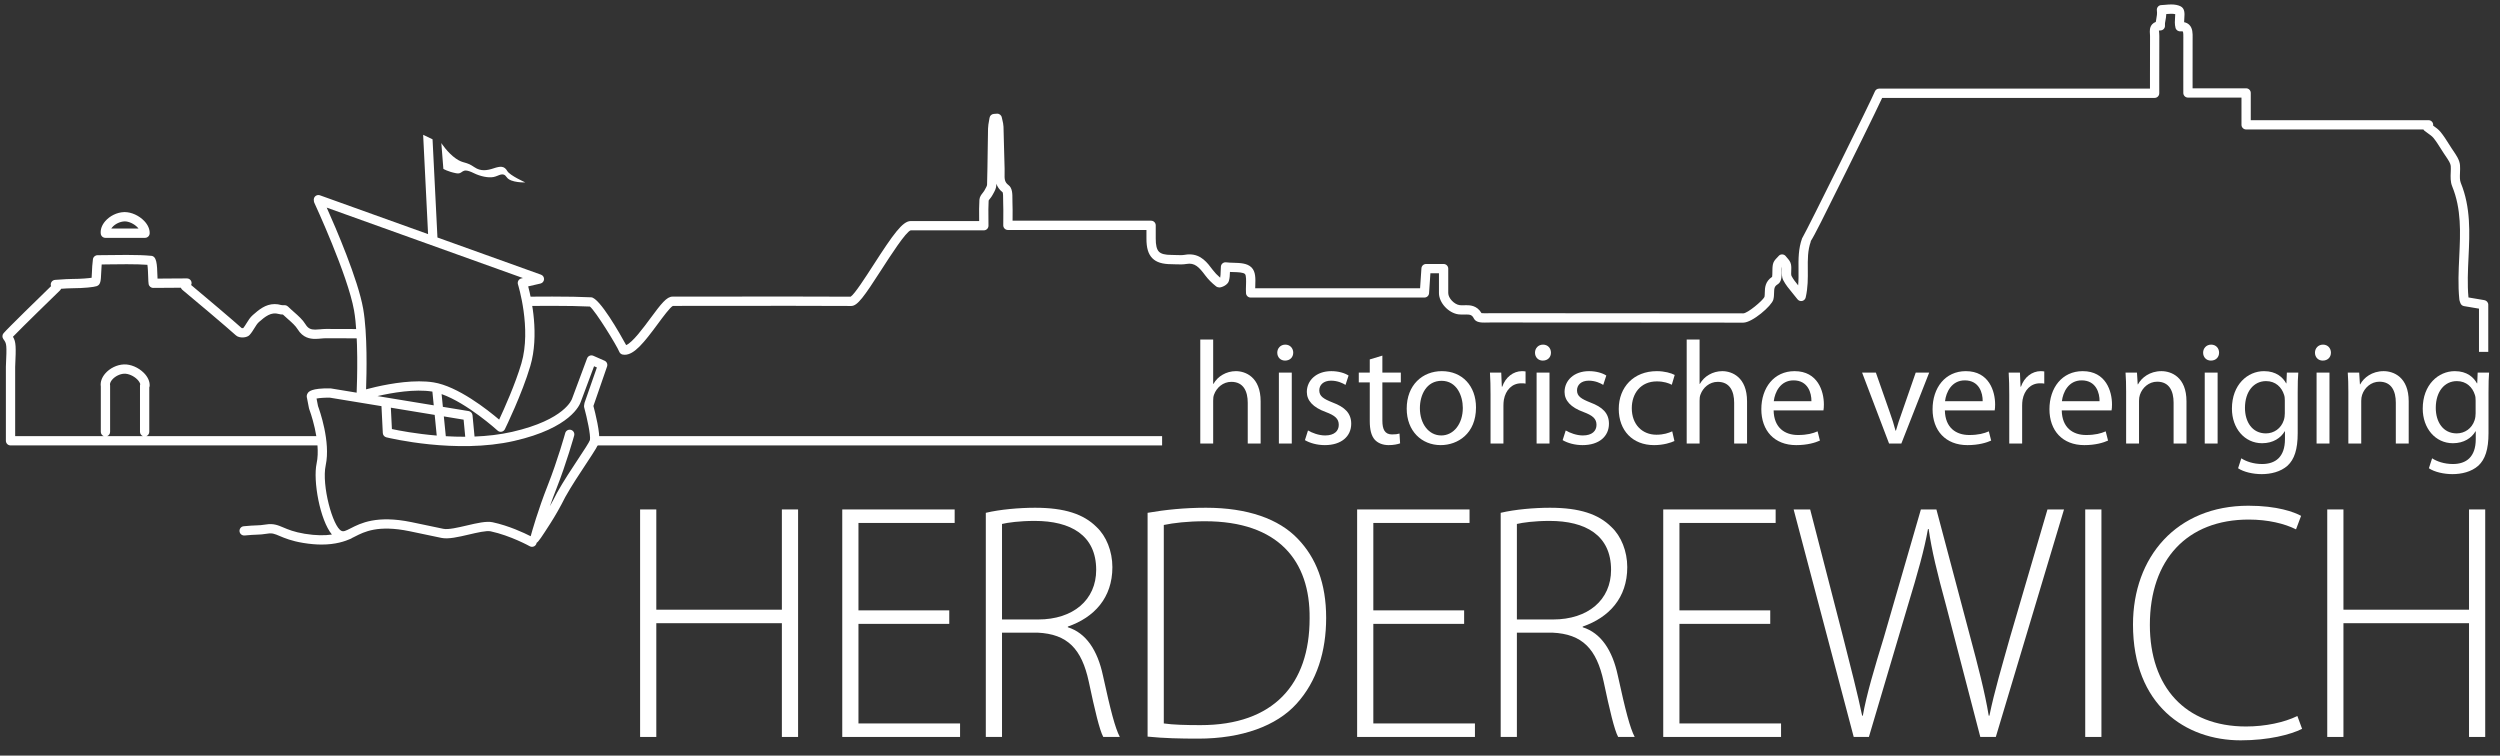 <svg width="718" height="217" viewBox="0 0 718 217" fill="none" xmlns="http://www.w3.org/2000/svg">
<rect x="0" y="0" width="718" height="217" fill="#333333" stroke="none"/>
<g clip-path="url(#clip0_1779_79)">
<path d="M188.492 146.313V175.105H224.554V146.313H229.209V211.651H224.554V178.982H188.492V211.651H183.838V146.313H188.492Z" fill="white"/>
<path d="M272.628 179.175H246.549V207.774H275.73V211.651H241.896V146.314H274.178V150.191H246.549V175.298H272.628V179.175Z" fill="white"/>
<mask id="mask0_1779_79" style="mask-type:luminance" maskUnits="userSpaceOnUse" x="-24" y="-27" width="772" height="264">
<path d="M-24 -27H747.569V236.726H-24V-27Z" fill="white"/>
</mask>
<g mask="url(#mask0_1779_79)">
<path d="M287.777 177.914H298.151C308.232 177.914 314.825 172.291 314.825 163.663C314.825 153.679 307.457 149.607 297.181 149.607C292.721 149.607 289.425 150.091 287.777 150.479V177.914ZM283.124 147.281C287.195 146.313 292.721 145.826 297.277 145.826C305.808 145.826 311.237 147.669 314.921 151.351C317.733 153.969 319.477 158.333 319.477 162.887C319.477 171.711 314.243 177.333 306.681 179.95V180.146C311.916 181.791 315.212 186.737 316.764 194.007C318.993 204.187 320.253 209.034 321.611 211.651H316.86C315.795 209.714 314.437 203.993 312.692 195.753C310.656 186.349 306.584 182.083 297.956 181.695H287.777V211.651H283.124V147.281Z" fill="white"/>
<path d="M334.241 207.773C336.859 208.161 340.64 208.257 344.808 208.257C365.748 208.257 376.121 196.528 376.121 177.625C376.315 161.047 367.105 149.703 346.068 149.703C341.027 149.703 337.052 150.189 334.241 150.771V207.773ZM329.588 147.281C334.629 146.409 340.155 145.825 346.359 145.825C358.284 145.825 367.299 149.025 372.728 154.745C377.963 160.175 380.872 167.541 380.872 177.429C380.872 187.028 378.255 195.656 372.34 202.151C366.621 208.453 356.732 212.135 344.129 212.135C339.088 212.135 334.339 212.039 329.588 211.555V147.281Z" fill="white"/>
<path d="M420.499 179.175H394.42V207.774H423.602V211.651H389.767V146.314H422.051V150.191H394.42V175.298H420.499V179.175Z" fill="white"/>
<path d="M435.65 177.914H446.022C456.106 177.914 462.697 172.291 462.697 163.663C462.697 153.679 455.33 149.607 445.054 149.607C440.594 149.607 437.298 150.091 435.65 150.479V177.914ZM430.997 147.281C435.067 146.313 440.594 145.826 445.15 145.826C453.681 145.826 459.111 147.669 462.794 151.351C465.606 153.969 467.35 158.333 467.35 162.887C467.35 171.711 462.117 177.333 454.554 179.95V180.146C459.789 181.791 463.085 186.737 464.637 194.007C466.866 204.187 468.126 209.034 469.483 211.651H464.733C463.667 209.714 462.309 203.993 460.565 195.753C458.529 186.349 454.457 182.083 445.83 181.695H435.65V211.651H430.997V147.281Z" fill="white"/>
<path d="M508.414 179.175H482.335V207.774H511.517V211.651H477.682V146.314H509.965V150.191H482.335V175.298H508.414V179.175Z" fill="white"/>
<path d="M532.387 211.651L515.131 146.313H519.88L529.382 183.151C531.515 191.583 533.55 199.438 534.81 205.545H535.004C536.07 199.438 538.398 191.682 541.015 183.151L551.679 146.313H556.136L565.832 182.859C567.966 190.81 570.098 198.954 571.163 205.545H571.359C572.811 198.466 574.944 191.391 577.272 183.053L588.032 146.313H592.783L573.199 211.651H568.742L558.95 174.037C556.332 164.441 554.78 158.042 553.908 151.935H553.714C552.647 157.946 550.806 164.441 547.898 174.037L536.748 211.651H532.387Z" fill="white"/>
<path d="M603.531 211.651H598.877V146.312H603.531V211.651Z" fill="white"/>
<path d="M661.163 209.326C657.868 210.974 651.567 212.623 643.52 212.623C627.717 212.623 612.595 202.539 612.595 179.37C612.595 159.979 625.1 145.244 645.748 145.244C654.087 145.244 658.933 147.086 660.873 148.154L659.417 152.031C656.124 150.383 651.373 149.219 645.847 149.219C628.201 149.219 617.441 160.659 617.441 179.466C617.441 197.206 627.524 208.646 645.072 208.646C650.597 208.646 656.024 207.484 659.805 205.64L661.163 209.326Z" fill="white"/>
<path d="M673.038 146.313V175.105H709.101V146.313H713.754V211.651H709.101V178.982H673.038V211.651H668.385V146.313H673.038Z" fill="white"/>
<path d="M31.622 124.026V110.721C31.622 110.611 31.607 110.502 31.581 110.398C31.595 109.987 31.822 109.499 32.222 109.034C33.053 108.062 34.446 107.374 35.69 107.326C36.875 107.289 38.41 107.955 39.425 108.977C39.866 109.419 40.166 109.89 40.274 110.297C40.229 110.43 40.205 110.573 40.205 110.721V124.026C40.205 124.586 40.551 125.059 41.041 125.258H30.786C31.275 125.059 31.622 124.586 31.622 124.026ZM93.607 94.475C93.069 94.475 92.515 94.525 91.958 94.576C91.477 94.62 90.991 94.663 90.514 94.663C89.381 94.663 88.525 94.415 87.765 93.18C86.927 91.814 85.727 90.757 84.458 89.637C83.891 89.138 83.298 88.617 82.705 88.034C82.493 87.828 82.218 87.697 81.923 87.662C81.842 87.654 81.706 87.653 81.623 87.661C81.478 87.67 81.003 87.674 80.779 87.609C80.147 87.424 79.513 87.333 78.897 87.333C76.217 87.333 74.306 89.001 72.623 90.47C71.826 91.163 71.299 92.023 70.789 92.856C70.481 93.359 70.186 93.838 69.861 94.231C69.746 94.249 69.519 94.248 69.423 94.231C67.267 92.285 58.115 84.526 54.897 81.861C55.087 81.458 55.063 80.984 54.831 80.6C54.589 80.202 54.157 79.958 53.691 79.958C52.227 79.958 50.583 79.973 48.923 79.987C47.682 79.999 46.431 80.01 45.242 80.016C45.234 79.791 45.227 79.558 45.219 79.333C45.105 75.797 45.03 73.46 43.27 73.46H43.263C41.537 73.294 39.359 73.216 36.409 73.216C34.823 73.216 33.218 73.237 31.707 73.257C30.375 73.275 29.117 73.294 28.01 73.294C27.345 73.294 26.782 73.784 26.69 74.442C26.502 75.782 26.443 77.149 26.398 78.248C26.375 78.76 26.35 79.354 26.313 79.773C25.343 79.917 23.349 80.105 20.711 80.118C19.571 80.125 18.437 80.205 17.339 80.281C16.838 80.317 16.337 80.352 15.834 80.379C15.381 80.406 14.97 80.661 14.747 81.057C14.553 81.403 14.523 81.816 14.662 82.182C11.923 84.842 2.174 94.332 1.009 95.721C0.621 96.185 0.593 96.85 0.939 97.344L1.027 97.469C1.914 98.728 1.986 98.83 1.69 105.335V126.591C1.69 127.329 2.287 127.925 3.023 127.925H92.931V125.258H42.035C42.525 125.059 42.871 124.586 42.871 124.026V111.261C42.935 111.111 42.975 110.953 42.983 110.783C43.039 109.542 42.447 108.231 41.315 107.093C39.765 105.537 37.522 104.582 35.583 104.662C33.583 104.741 31.519 105.751 30.195 107.301C29.245 108.411 28.798 109.682 28.939 110.878C28.943 110.911 28.949 110.947 28.955 110.982V124.026C28.955 124.586 29.302 125.059 29.791 125.258H4.357L4.355 105.397C4.625 99.499 4.609 98.205 3.722 96.713C6.479 93.853 15.869 84.718 17.223 83.413C17.365 83.275 17.47 83.114 17.539 82.939C18.638 82.864 19.678 82.791 20.726 82.785C24.183 82.767 26.926 82.463 27.755 82.185C28.915 81.791 28.965 80.645 29.062 78.361C29.094 77.609 29.129 76.789 29.202 75.956C30.002 75.949 30.857 75.937 31.745 75.924C33.243 75.903 34.835 75.882 36.409 75.882C38.85 75.882 40.734 75.936 42.333 76.053C42.473 76.9 42.526 78.546 42.554 79.418C42.589 80.473 42.613 81.141 42.685 81.573C42.793 82.216 43.349 82.685 44.001 82.685C45.549 82.685 47.257 82.67 48.947 82.654C49.967 82.645 50.981 82.637 51.95 82.632C52.029 82.866 52.174 83.081 52.379 83.246C54.298 84.786 65.665 94.406 67.751 96.314C68.294 96.809 69.079 96.914 69.642 96.914C70.157 96.914 71.109 96.82 71.687 96.193C72.245 95.582 72.661 94.905 73.063 94.249C73.486 93.559 73.886 92.909 74.375 92.481C76.159 90.922 77.845 89.533 80.035 90.169C80.398 90.275 80.807 90.332 81.253 90.338C81.742 90.799 82.226 91.226 82.694 91.638C83.858 92.665 84.863 93.552 85.493 94.576C87.011 97.045 89.086 97.33 90.514 97.33C91.071 97.33 91.637 97.281 92.199 97.231C92.674 97.188 93.146 97.142 93.643 97.142C97.098 97.168 100.555 97.174 104.01 97.174H104.458V94.507H104.01C100.561 94.507 97.111 94.501 93.607 94.475Z" fill="white"/>
<path d="M713.519 86.203L708.944 85.429C708.593 81.64 708.779 77.711 708.959 73.907C709.291 66.875 709.636 59.601 706.732 52.503C706.423 51.744 706.465 50.703 706.511 49.601C706.54 48.905 706.569 48.187 706.515 47.46C706.459 46.752 706.208 45.983 705.765 45.172C705.389 44.492 704.964 43.867 704.551 43.26L704.093 42.577C703.801 42.136 703.519 41.687 703.236 41.239C702.539 40.132 701.817 38.988 700.953 37.927C700.333 37.169 699.572 36.625 698.833 36.101C698.82 36.091 698.804 36.08 698.789 36.069C698.843 35.747 698.777 35.412 698.599 35.129C698.352 34.747 697.929 34.515 697.475 34.515H646.419V26.695C646.419 25.959 645.823 25.361 645.085 25.361H629.712L629.709 21.749C629.704 18.169 629.699 14.729 629.719 11.287L629.723 10.903C629.739 9.607 629.756 8.135 628.784 7.152C628.387 6.749 627.883 6.491 627.281 6.377C627.279 5.977 627.311 5.559 627.339 5.168C627.431 3.943 627.544 2.419 626.216 1.788C625.491 1.445 624.627 1.279 623.579 1.279C622.967 1.279 622.357 1.335 621.801 1.388C621.42 1.424 621.069 1.46 620.776 1.46C620.392 1.46 620.028 1.625 619.775 1.913C619.521 2.203 619.405 2.585 619.455 2.965C619.576 3.899 619.433 4.661 619.295 5.396C619.24 5.689 619.184 5.989 619.145 6.296C618.731 6.445 618.384 6.672 618.109 6.973C617.324 7.839 617.404 8.957 617.463 9.777C617.476 9.965 617.491 10.153 617.491 10.328C617.463 14.256 617.467 18.184 617.471 22.275L617.472 25.452H539.688C539.129 25.452 538.629 25.801 538.436 26.327C537.765 28.151 519.104 65.828 517.768 68.067C517.684 68.175 517.615 68.296 517.567 68.431C516.476 71.429 516.505 74.452 516.535 77.372C516.548 78.869 516.564 80.399 516.433 81.955C515.657 81.009 514.993 80.156 514.529 79.257C514.389 78.992 514.417 78.381 514.44 77.843C514.468 77.256 514.496 76.591 514.369 75.927C514.212 75.127 513.695 74.54 513.279 74.067C513.149 73.919 513.016 73.772 512.905 73.619C512.661 73.281 512.273 73.077 511.859 73.067C511.439 73.039 511.045 73.239 510.784 73.564C510.668 73.711 510.528 73.849 510.389 73.991C509.937 74.451 509.377 75.023 509.199 75.836C509.039 76.549 509.032 77.336 509.025 78.096C509.021 78.548 509.016 79.203 508.952 79.511C506.923 80.861 506.88 82.687 506.848 84.031C506.836 84.523 506.825 84.989 506.752 85.287C506.224 86.367 501.897 89.999 500.655 89.999C491.86 89.968 472.88 89.965 455.896 89.963C444.484 89.963 433.973 89.96 428.033 89.952C427.801 89.952 427.543 89.957 427.272 89.963C427 89.968 426.716 89.976 426.437 89.976C425.945 89.976 425.656 89.953 425.491 89.929C424.168 87.656 422.059 87.656 421.132 87.656C420.919 87.656 420.704 87.661 420.489 87.667C420.063 87.677 419.633 87.695 419.225 87.64C417.66 87.436 415.937 85.621 415.936 84.172C415.932 82.593 415.933 81.012 415.935 79.453L415.936 77.149C415.936 76.413 415.339 75.816 414.603 75.816H409.564C408.863 75.816 408.281 76.359 408.233 77.06L407.848 82.791H360.493C360.499 82.517 360.509 82.239 360.519 81.963C360.585 80.025 360.653 78.02 359.436 76.812C358.199 75.577 356.208 75.523 354.281 75.468C353.552 75.448 352.799 75.427 352.144 75.341C351.783 75.292 351.409 75.397 351.125 75.631C350.84 75.864 350.664 76.205 350.64 76.572C350.604 77.096 350.589 77.567 350.575 77.997C350.552 78.716 350.535 79.265 350.436 79.716C350.427 79.723 350.416 79.729 350.407 79.733C349.581 79.031 348.877 78.289 348.305 77.528C346.741 75.433 344.969 73.057 341.617 73.057C341.173 73.057 340.707 73.101 340.231 73.189C339.601 73.307 338.704 73.288 337.811 73.249C337.38 73.229 336.948 73.211 336.42 73.211H336.412C334.608 73.211 333.48 72.92 332.861 72.297C332.213 71.645 331.916 70.427 331.927 68.46L331.928 66.184L331.927 64.719C331.927 63.981 331.329 63.385 330.593 63.385H290.808C290.809 63.115 290.812 62.848 290.815 62.587C290.827 61.005 290.839 59.509 290.776 58.02C290.767 57.756 290.767 57.464 290.767 57.165C290.767 55.679 290.767 53.996 289.639 53.156C288.504 52.312 288.475 51.411 288.52 49.76C288.532 49.339 288.543 48.915 288.525 48.497C288.441 46.317 288.395 44.137 288.348 41.955C288.308 40.104 288.268 38.252 288.205 36.4C288.181 35.703 288.029 35.067 287.881 34.453C287.823 34.212 287.764 33.968 287.716 33.727C287.588 33.069 286.999 32.609 286.329 32.651L285.424 32.715C284.799 32.756 284.288 33.229 284.195 33.848C284.152 34.143 284.097 34.437 284.043 34.731C283.913 35.435 283.779 36.161 283.764 36.932C283.72 39.075 283.692 41.221 283.664 43.364C283.621 46.597 283.577 49.829 283.483 53.064C283.475 53.364 283.189 53.873 282.936 54.323C282.843 54.489 282.751 54.653 282.665 54.813C282.584 54.968 282.419 55.175 282.257 55.375C281.851 55.883 281.344 56.515 281.288 57.364C281.175 59.117 281.192 60.845 281.211 62.676C281.213 62.945 281.216 63.216 281.219 63.488H261.545C259.22 63.488 256.505 67.323 250.864 76.075C248.564 79.641 245.436 84.495 244.308 85.209C232.815 85.151 221.321 85.164 209.828 85.176C204.903 85.183 199.976 85.188 195.051 85.188H193.148C191.471 85.188 189.9 87.216 186.787 91.433C184.824 94.091 181.657 98.383 179.833 99.112C178.085 95.903 172.187 85.492 169.787 85.388C166.549 85.239 163.103 85.173 158.612 85.173C156.652 85.173 154.691 85.184 152.731 85.197C152.159 85.2 151.589 85.201 151.019 85.205V87.872C151.595 87.868 152.171 87.867 152.747 87.864C154.701 87.851 156.657 87.84 158.612 87.84C162.944 87.84 166.289 87.9 169.415 88.041C171.079 89.361 177.197 99.356 177.847 101.012C178.012 101.436 178.383 101.745 178.829 101.833C179.019 101.872 179.212 101.891 179.409 101.891C182.175 101.891 184.975 98.377 188.932 93.017C190.423 90.997 192.453 88.247 193.255 87.855H195.051C199.977 87.855 204.904 87.849 209.831 87.843C221.379 87.831 232.92 87.817 244.484 87.877C246.269 87.877 248.159 85.192 253.103 77.523C255.744 73.424 260.165 66.565 261.545 66.155H282.559C283.296 66.155 283.892 65.557 283.892 64.821C283.892 64.08 283.885 63.357 283.877 62.651C283.859 60.871 283.841 59.189 283.939 57.604C283.977 57.495 284.195 57.224 284.339 57.044C284.565 56.76 284.824 56.437 285.024 56.057C285.099 55.916 285.18 55.773 285.26 55.629C285.665 54.909 286.125 54.093 286.148 53.137C286.152 53.011 286.156 52.885 286.159 52.76C286.445 53.62 286.98 54.476 287.961 55.231C288.1 55.576 288.1 56.601 288.1 57.165C288.1 57.503 288.1 57.831 288.112 58.129C288.171 59.555 288.16 61.017 288.148 62.564C288.143 63.256 288.136 63.971 288.136 64.719C288.136 65.453 288.733 66.052 289.469 66.052H329.261L329.26 68.451C329.244 71.207 329.772 72.973 330.969 74.177C332.123 75.339 333.852 75.877 336.515 75.877C336.905 75.877 337.297 75.896 337.691 75.913C338.793 75.961 339.865 75.967 340.713 75.812C343.121 75.372 344.352 76.689 346.171 79.127C346.995 80.227 348.035 81.275 349.248 82.233C349.485 82.427 349.888 82.559 350.195 82.559C350.935 82.559 352.573 81.848 352.923 80.731C353.181 79.897 353.209 79.064 353.24 78.101C353.564 78.117 353.888 78.124 354.207 78.135C355.547 78.172 357.067 78.215 357.556 78.703C357.948 79.092 357.891 80.765 357.853 81.872C357.827 82.652 357.799 83.457 357.853 84.221C357.905 84.919 358.485 85.457 359.184 85.457H409.096C409.797 85.457 410.38 84.913 410.427 84.213L410.811 78.483H413.268V79.451C413.267 81.013 413.265 82.596 413.269 84.176C413.273 86.943 416.001 89.909 418.881 90.284C419.425 90.353 419.989 90.347 420.555 90.332C420.748 90.328 420.94 90.323 421.132 90.323C422.256 90.323 422.805 90.481 423.293 91.473C423.872 92.643 425.479 92.643 426.437 92.643C426.736 92.643 427.041 92.635 427.332 92.629C427.581 92.623 427.82 92.619 428.057 92.619C433.969 92.627 444.483 92.629 455.896 92.629C472.876 92.632 491.852 92.635 500.656 92.665C503.265 92.665 508.819 87.843 509.296 86.067C509.484 85.375 509.5 84.693 509.513 84.093C509.544 82.823 509.597 82.236 510.551 81.653C511.668 80.968 511.68 79.519 511.692 78.119C511.697 77.555 511.703 76.973 511.771 76.56C511.815 76.891 511.796 77.296 511.776 77.724C511.737 78.596 511.693 79.585 512.161 80.488C512.843 81.797 513.753 82.9 514.809 84.179C515.26 84.727 515.74 85.307 516.239 85.953C516.553 86.359 517.076 86.549 517.579 86.439C518.083 86.328 518.477 85.937 518.593 85.435C519.252 82.567 519.225 79.913 519.201 77.348C519.173 74.54 519.148 71.888 520.073 69.343L520.004 69.317C521.113 67.643 523.488 62.853 530.269 49.175C531.203 47.289 538.712 32.132 540.557 28.119H618.807C619.544 28.119 620.14 27.523 620.14 26.785L620.137 22.272C620.133 18.189 620.129 14.268 620.157 10.344C620.157 10.103 620.141 9.845 620.123 9.585C620.101 9.309 620.069 8.847 620.035 8.809C620.035 8.809 620.148 8.749 620.484 8.744C620.863 8.735 621.22 8.565 621.467 8.279C621.713 7.992 621.825 7.612 621.776 7.236C621.729 6.88 621.812 6.443 621.916 5.888C622.016 5.356 622.131 4.744 622.16 4.032C623.029 3.951 624.087 3.896 624.727 4.071C624.727 4.331 624.7 4.697 624.68 4.969C624.613 5.856 624.532 6.96 624.809 8.009C624.979 8.648 625.595 9.064 626.243 8.996C626.651 8.951 626.884 9.025 626.888 9.025C627.076 9.231 627.063 10.299 627.056 10.872L627.052 11.273C627.032 14.72 627.037 18.167 627.043 21.755L627.047 26.695C627.047 27.432 627.643 28.028 628.38 28.028H643.752V35.848C643.752 36.585 644.348 37.181 645.085 37.181H696.003C696.087 37.331 696.199 37.461 696.336 37.572C696.643 37.815 696.965 38.044 697.288 38.275C697.911 38.717 698.496 39.135 698.887 39.612C699.647 40.545 700.295 41.572 700.98 42.661C701.272 43.124 701.565 43.589 701.867 44.047L702.347 44.76C702.743 45.341 703.115 45.891 703.427 46.453C703.677 46.915 703.831 47.347 703.856 47.667C703.899 48.232 703.873 48.844 703.847 49.492C703.792 50.831 703.735 52.215 704.264 53.509C706.944 60.064 706.628 66.728 706.295 73.781C706.105 77.779 705.911 81.911 706.32 85.985C706.348 86.271 706.429 86.495 706.507 86.711L706.612 87.013C706.767 87.487 707.168 87.835 707.657 87.916L711.964 88.644V101.052H714.631V87.517C714.631 86.867 714.16 86.311 713.519 86.203Z" fill="white"/>
<path d="M32.22 65.289C33.051 64.317 34.444 63.63 35.813 63.578C37.012 63.578 38.526 64.286 39.495 65.302C39.602 65.414 39.7 65.529 39.788 65.643H31.953C32.031 65.526 32.12 65.406 32.22 65.289ZM30.263 68.31H41.651C42.363 68.31 42.95 67.75 42.983 67.038C43.038 65.841 42.484 64.571 41.423 63.461C39.944 61.911 37.743 60.911 35.813 60.911L35.581 60.917C33.581 60.995 31.516 62.007 30.192 63.557C29.244 64.669 28.799 65.937 28.939 67.133C29.017 67.805 29.587 68.31 30.263 68.31Z" fill="white"/>
<path d="M170.562 127.924H333.758V125.258H170.562V127.924Z" fill="white"/>
<path d="M344.72 97.505H348.423V110.253H348.507C349.096 109.201 350.022 108.234 351.158 107.601C352.251 106.971 353.555 106.593 354.943 106.593C357.679 106.593 362.054 108.277 362.054 115.261V127.375H358.352V115.679C358.352 112.398 357.132 109.665 353.639 109.665C351.242 109.665 349.39 111.346 348.675 113.326C348.464 113.873 348.423 114.419 348.423 115.091V127.375H344.72V97.505Z" fill="white"/>
<path d="M367.295 107.012H370.996V127.375H367.295V107.012ZM371.417 101.291C371.417 102.555 370.533 103.562 369.061 103.562C367.715 103.562 366.832 102.555 366.832 101.291C366.832 100.028 367.756 98.976 369.144 98.976C370.491 98.976 371.417 99.987 371.417 101.291Z" fill="white"/>
<path d="M375.658 123.63C376.794 124.305 378.729 125.062 380.579 125.062C383.231 125.062 384.493 123.758 384.493 122.032C384.493 120.266 383.442 119.341 380.749 118.33C377.046 116.985 375.321 115.008 375.321 112.568C375.321 109.286 378.014 106.593 382.349 106.593C384.407 106.593 386.218 107.14 387.311 107.854L386.429 110.546C385.63 110.042 384.155 109.328 382.262 109.328C380.075 109.328 378.898 110.589 378.898 112.104C378.898 113.786 380.075 114.545 382.726 115.597C386.218 116.901 388.07 118.666 388.07 121.696C388.07 125.316 385.25 127.838 380.497 127.838C378.266 127.838 376.205 127.25 374.774 126.409L375.658 123.63Z" fill="white"/>
<path d="M397.017 102.132V107.012H402.319V109.834H397.017V120.812C397.017 123.336 397.731 124.768 399.793 124.768C400.804 124.768 401.392 124.683 401.939 124.516L402.108 127.334C401.392 127.586 400.257 127.839 398.825 127.839C397.1 127.839 395.712 127.25 394.828 126.282C393.82 125.146 393.397 123.336 393.397 120.94V109.834H390.243V107.012H393.397V103.226L397.017 102.132Z" fill="white"/>
<path d="M407.793 117.237C407.793 121.696 410.32 125.062 413.936 125.062C417.47 125.062 420.121 121.737 420.121 117.154C420.121 113.704 418.397 109.37 414.02 109.37C409.686 109.37 407.793 113.409 407.793 117.237ZM423.908 117.026C423.908 124.557 418.649 127.838 413.768 127.838C408.298 127.838 404.006 123.8 404.006 117.365C404.006 110.589 408.509 106.593 414.105 106.593C419.953 106.593 423.908 110.841 423.908 117.026Z" fill="white"/>
<path d="M428.084 113.367C428.084 110.969 428.041 108.906 427.916 107.013H431.156L431.324 111.053H431.449C432.374 108.318 434.648 106.593 437.129 106.593C437.508 106.593 437.802 106.635 438.14 106.677V110.17C437.76 110.086 437.382 110.086 436.877 110.086C434.268 110.086 432.417 112.021 431.913 114.797C431.828 115.302 431.785 115.933 431.785 116.521V127.375H428.084V113.367Z" fill="white"/>
<path d="M441.313 107.012H445.016V127.375H441.313V107.012ZM445.437 101.291C445.437 102.555 444.553 103.562 443.083 103.562C441.736 103.562 440.852 102.555 440.852 101.291C440.852 100.028 441.777 98.976 443.165 98.976C444.512 98.976 445.437 99.987 445.437 101.291Z" fill="white"/>
<path d="M449.677 123.63C450.815 124.305 452.749 125.062 454.6 125.062C457.252 125.062 458.512 123.758 458.512 122.032C458.512 120.266 457.461 119.341 454.768 118.33C451.067 116.985 449.34 115.008 449.34 112.568C449.34 109.286 452.033 106.593 456.367 106.593C458.428 106.593 460.239 107.14 461.332 107.854L460.448 110.546C459.649 110.042 458.176 109.328 456.283 109.328C454.095 109.328 452.917 110.589 452.917 112.104C452.917 113.786 454.095 114.545 456.747 115.597C460.239 116.901 462.091 118.666 462.091 121.696C462.091 125.316 459.269 127.838 454.516 127.838C452.285 127.838 450.224 127.25 448.793 126.409L449.677 123.63Z" fill="white"/>
<path d="M480.895 126.662C479.925 127.123 477.78 127.839 475.045 127.839C468.903 127.839 464.907 123.675 464.907 117.448C464.907 111.18 469.197 106.594 475.845 106.594C478.033 106.594 479.968 107.14 480.977 107.687L480.137 110.506C479.255 110.042 477.865 109.536 475.845 109.536C471.176 109.536 468.649 113.028 468.649 117.238C468.649 121.948 471.68 124.852 475.719 124.852C477.823 124.852 479.211 124.347 480.263 123.883L480.895 126.662Z" fill="white"/>
<path d="M484.418 97.505H488.121V110.253H488.205C488.793 109.201 489.72 108.234 490.856 107.601C491.949 106.971 493.254 106.593 494.642 106.593C497.377 106.593 501.752 108.277 501.752 115.261V127.375H498.05V115.679C498.05 112.398 496.83 109.665 493.337 109.665C490.94 109.665 489.088 111.346 488.373 113.326C488.164 113.873 488.121 114.419 488.121 115.091V127.375H484.418V97.505Z" fill="white"/>
<path d="M520.241 115.219C520.282 112.904 519.273 109.243 515.108 109.243C511.322 109.243 509.722 112.651 509.429 115.219H520.241ZM509.386 117.867C509.47 122.875 512.626 124.935 516.372 124.935C519.021 124.935 520.662 124.471 522.009 123.883L522.681 126.534C521.377 127.123 519.105 127.839 515.866 127.839C509.597 127.839 505.853 123.675 505.853 117.531C505.853 111.388 509.47 106.594 515.402 106.594C522.093 106.594 523.818 112.399 523.818 116.143C523.818 116.902 523.774 117.448 523.692 117.867H509.386Z" fill="white"/>
<path d="M538.75 107.012L542.746 118.414C543.421 120.307 543.967 121.99 544.389 123.675H544.514C544.977 121.99 545.566 120.307 546.238 118.414L550.194 107.012H554.063L546.071 127.375H542.537L534.795 107.012H538.75Z" fill="white"/>
<path d="M569.424 115.219C569.465 112.904 568.454 109.243 564.29 109.243C560.505 109.243 558.905 112.651 558.612 115.219H569.424ZM558.568 117.867C558.653 122.875 561.808 124.935 565.553 124.935C568.202 124.935 569.844 124.471 571.19 123.883L571.864 126.534C570.56 127.123 568.288 127.839 565.049 127.839C558.778 127.839 555.034 123.675 555.034 117.531C555.034 111.388 558.653 106.594 564.585 106.594C571.276 106.594 573 112.399 573 116.143C573 116.902 572.957 117.448 572.874 117.867H558.568Z" fill="white"/>
<path d="M577.058 113.367C577.058 110.969 577.015 108.906 576.89 107.013H580.13L580.298 111.053H580.423C581.348 108.318 583.622 106.593 586.103 106.593C586.482 106.593 586.776 106.635 587.114 106.677V110.17C586.734 110.086 586.356 110.086 585.851 110.086C583.242 110.086 581.391 112.021 580.887 114.797C580.802 115.302 580.759 115.933 580.759 116.521V127.375H577.058V113.367Z" fill="white"/>
<path d="M602.991 115.219C603.033 112.904 602.022 109.243 597.857 109.243C594.071 109.243 592.471 112.651 592.178 115.219H602.991ZM592.134 117.867C592.221 122.875 595.374 124.935 599.119 124.935C601.77 124.935 603.41 124.471 604.757 123.883L605.431 126.534C604.127 127.123 601.854 127.839 598.614 127.839C592.346 127.839 588.601 123.675 588.601 117.531C588.601 111.388 592.221 106.594 598.153 106.594C604.842 106.594 606.567 112.399 606.567 116.143C606.567 116.902 606.525 117.448 606.441 117.867H592.134Z" fill="white"/>
<path d="M610.624 112.526C610.624 110.381 610.583 108.695 610.455 107.013H613.737L613.947 110.381H614.032C615.041 108.487 617.397 106.593 620.763 106.593C623.583 106.593 627.957 108.275 627.957 115.261V127.375H624.256V115.638C624.256 112.357 623.036 109.622 619.543 109.622C617.145 109.622 615.252 111.346 614.579 113.409C614.411 113.873 614.327 114.502 614.327 115.133V127.375H610.624V112.526Z" fill="white"/>
<path d="M633.199 107.012H636.899V127.375H633.199V107.012ZM637.322 101.291C637.322 102.555 636.439 103.562 634.966 103.562C633.619 103.562 632.736 102.555 632.736 101.291C632.736 100.028 633.66 98.976 635.051 98.976C636.398 98.976 637.322 99.987 637.322 101.291Z" fill="white"/>
<path d="M656.199 115.05C656.199 114.419 656.155 113.873 655.989 113.41C655.314 111.222 653.549 109.454 650.814 109.454C647.278 109.454 644.754 112.441 644.754 117.154C644.754 121.149 646.817 124.471 650.77 124.471C653.085 124.471 655.147 123.042 655.902 120.689C656.114 120.058 656.199 119.342 656.199 118.711V115.05ZM659.899 124.389C659.899 129.102 658.934 131.919 656.999 133.73C654.978 135.539 652.115 136.17 649.551 136.17C647.111 136.17 644.418 135.581 642.778 134.487L643.702 131.626C645.049 132.509 647.153 133.266 649.675 133.266C653.462 133.266 656.241 131.29 656.241 126.115V123.883H656.155C655.061 125.777 652.833 127.293 649.675 127.293C644.629 127.293 641.009 123.001 641.009 117.365C641.009 110.465 645.511 106.594 650.223 106.594C653.759 106.594 655.653 108.402 656.577 110.086H656.661L656.787 107.013H660.069C659.942 108.443 659.899 110.129 659.899 112.569V124.389Z" fill="white"/>
<path d="M665.322 107.012H669.024V127.375H665.322V107.012ZM669.444 101.291C669.444 102.555 668.562 103.562 667.09 103.562C665.744 103.562 664.859 102.555 664.859 101.291C664.859 100.028 665.786 98.976 667.174 98.976C668.52 98.976 669.444 99.987 669.444 101.291Z" fill="white"/>
<path d="M674.447 112.526C674.447 110.381 674.403 108.695 674.277 107.013H677.559L677.769 110.381H677.853C678.864 108.487 681.22 106.593 684.585 106.593C687.405 106.593 691.78 108.275 691.78 115.261V127.375H688.077V115.638C688.077 112.357 686.859 109.622 683.365 109.622C680.968 109.622 679.075 111.346 678.4 113.409C678.233 113.873 678.147 114.502 678.147 115.133V127.375H674.447V112.526Z" fill="white"/>
<path d="M710.997 115.05C710.997 114.419 710.955 113.873 710.786 113.41C710.114 111.222 708.346 109.454 705.611 109.454C702.078 109.454 699.554 112.441 699.554 117.154C699.554 121.149 701.614 124.471 705.57 124.471C707.885 124.471 709.945 123.042 710.702 120.689C710.914 120.058 710.997 119.342 710.997 118.711V115.05ZM714.699 124.389C714.699 129.102 713.731 131.919 711.797 133.73C709.778 135.539 706.915 136.17 704.349 136.17C701.909 136.17 699.215 135.581 697.575 134.487L698.502 131.626C699.849 132.509 701.95 133.266 704.475 133.266C708.262 133.266 711.038 131.29 711.038 126.115V123.883H710.955C709.861 125.777 707.633 127.293 704.475 127.293C699.426 127.293 695.809 123.001 695.809 117.365C695.809 110.465 700.309 106.594 705.023 106.594C708.557 106.594 710.45 108.402 711.374 110.086H711.461L711.585 107.013H714.866C714.742 108.443 714.699 110.129 714.699 112.569V124.389Z" fill="white"/>
<path d="M130.945 49.746C133.298 50.214 132.178 47.802 136.122 49.746C137.901 50.624 140.203 51.147 141.771 50.834C143.341 50.523 144.439 49.264 145.538 50.906C146.637 52.547 150.874 52.391 150.874 52.391C150.874 52.391 146.422 50.403 145.695 49.122C144.811 47.567 143.654 47.723 141.771 48.344C139.889 48.968 138.074 49.264 136.279 48.034C133.669 46.246 133.198 47.104 130.945 45.547C128.539 43.884 126.75 41.088 126.75 41.088L127.335 48.502C127.335 48.502 128.59 49.28 130.945 49.746Z" fill="white"/>
<path d="M167.907 115.612C167.879 115.691 167.859 115.771 167.847 115.855L167.751 116.445C167.719 116.636 167.728 116.831 167.779 117.019C168.615 120.079 169.679 125.016 169.434 126.375C169.256 126.979 167.57 129.529 166.082 131.779C164.195 134.631 161.847 138.18 159.995 141.489C159.32 142.836 158.63 144.136 157.924 145.385C158.474 143.823 159.092 142.145 159.774 140.419C162.716 132.972 164.879 125.175 164.9 125.096C165.096 124.385 164.68 123.651 163.97 123.456C163.259 123.26 162.526 123.677 162.33 124.388C162.308 124.464 160.184 132.125 157.294 139.44C154.511 146.484 152.767 152.697 152.41 154.005C150.479 153.024 146.118 150.984 141.464 149.987C139.682 149.607 136.955 150.245 134.07 150.919C131.566 151.508 128.727 152.169 127.34 151.877C124.047 151.18 120.844 150.505 118.163 149.953C108.188 147.899 103.523 150.289 100.738 151.716C99.208 152.5 98.663 152.737 98.068 152.464C95.576 151.341 92.314 139.333 93.542 133.64C95.003 126.863 91.767 117.795 91.335 116.631L90.911 114.459C91.742 114.297 93.291 114.188 94.746 114.211L109.559 116.645L109.943 124.369C109.972 124.959 110.384 125.459 110.958 125.599C111.768 125.797 131.048 130.44 147.674 126.631C163.892 122.924 166.53 116.273 166.827 115.331L170.614 105.184L171.426 105.541L167.907 115.612ZM124.08 112.451C124.114 112.456 124.15 112.467 124.183 112.472L124.572 116.412L108.412 113.755C112.628 112.789 119.128 111.661 124.08 112.451ZM93.834 59.624L150.191 79.856L149.73 79.963C149.367 80.047 149.056 80.277 148.871 80.6C148.686 80.924 148.646 81.309 148.758 81.664C148.796 81.788 152.696 94.351 149.744 104.375C148.003 110.289 144.806 117.409 143.356 120.516C140.071 117.721 131.47 110.917 124.496 109.815C123.183 109.607 121.787 109.519 120.359 109.519C114.512 109.519 108.171 111.003 105.135 111.815C105.298 107.328 105.558 95.812 104.308 88.692C102.831 80.273 96.476 65.528 93.834 59.624ZM125.428 125.093C119.384 124.585 114.534 123.648 112.556 123.224L112.25 117.088L124.843 119.159L125.428 125.093ZM133.15 120.527L133.615 125.435C131.699 125.443 129.832 125.383 128.035 125.279L127.468 119.591L133.15 120.527ZM173.627 103.596L170.394 102.176C170.058 102.028 169.676 102.025 169.339 102.168C169 102.312 168.736 102.588 168.608 102.932L164.278 114.552C164.26 114.609 162.336 120.544 147.079 124.031C143.562 124.836 139.886 125.237 136.288 125.377L135.707 119.251C135.65 118.648 135.194 118.159 134.596 118.06L127.194 116.844L126.828 113.183C134.234 115.803 142.81 123.576 142.906 123.664C143.154 123.891 143.475 124.013 143.806 124.013C143.888 124.013 143.971 124.005 144.054 123.989C144.467 123.912 144.819 123.643 145.003 123.265C145.204 122.855 149.95 113.12 152.303 105.129C154.916 96.255 152.672 85.943 151.695 82.247L155.219 81.437C155.796 81.305 156.216 80.808 156.252 80.219C156.287 79.627 155.93 79.083 155.372 78.883L125.634 68.207L124.228 40.007L121.527 38.716L122.944 67.241L91.895 56.095C91.202 55.845 90.439 56.205 90.19 56.899C90.1 57.148 90.09 57.405 90.144 57.645C90.142 57.839 90.182 58.037 90.268 58.224C90.366 58.432 99.904 79.023 101.682 89.153C102.984 96.581 102.562 109.513 102.428 112.773L95.082 111.565C95.019 111.555 94.955 111.549 94.891 111.547C89.33 111.437 88.627 112.528 88.362 112.937C88.08 113.369 88.016 113.88 88.178 114.367L88.739 117.251C88.754 117.323 88.775 117.399 88.802 117.469C88.838 117.563 92.302 126.743 90.935 133.079C89.858 138.073 91.883 149.339 95.322 153.521C93.318 153.807 90.768 153.841 87.488 153.295C84.44 152.787 82.742 152.068 81.376 151.489C79.84 150.839 78.514 150.279 76.416 150.628C75.183 150.833 74.512 150.86 73.583 150.893C72.754 150.924 71.722 150.967 69.987 151.139C69.254 151.211 68.719 151.864 68.792 152.599C68.866 153.331 69.524 153.855 70.252 153.792C71.906 153.628 72.891 153.588 73.684 153.56C74.672 153.521 75.454 153.492 76.854 153.257C78.19 153.033 78.906 153.341 80.336 153.945C81.752 154.544 83.691 155.364 87.05 155.924C89.05 156.257 90.814 156.396 92.371 156.396C96.402 156.396 99.055 155.479 100.85 154.683C100.932 154.645 100.99 154.584 101.06 154.533C101.356 154.393 101.654 154.243 101.955 154.088C104.588 152.74 108.568 150.695 117.626 152.565C120.3 153.117 123.499 153.789 126.787 154.487C128.752 154.901 131.632 154.232 134.679 153.516C137.035 152.964 139.708 152.341 140.906 152.593C146.624 153.82 152.094 156.849 152.148 156.88C152.352 156.995 152.576 157.049 152.796 157.049C153.264 157.049 153.718 156.803 153.962 156.364C154.044 156.219 154.087 156.06 154.11 155.904C154.711 155.536 155.58 154.188 157.994 150.435C158 150.424 158.007 150.415 158.014 150.404C159.51 148.079 160.978 145.481 162.351 142.74C164.126 139.568 166.443 136.065 168.306 133.251C170.947 129.257 171.886 127.781 172.048 126.888C172.475 124.539 170.912 118.404 170.428 116.596L174.35 105.257C174.579 104.6 174.266 103.877 173.627 103.596Z" fill="white"/>
</g>
</g>
<defs>
<clipPath id="clip0_1779_79">
<rect width="718" height="217" fill="white"/>
</clipPath>
</defs>
</svg>
